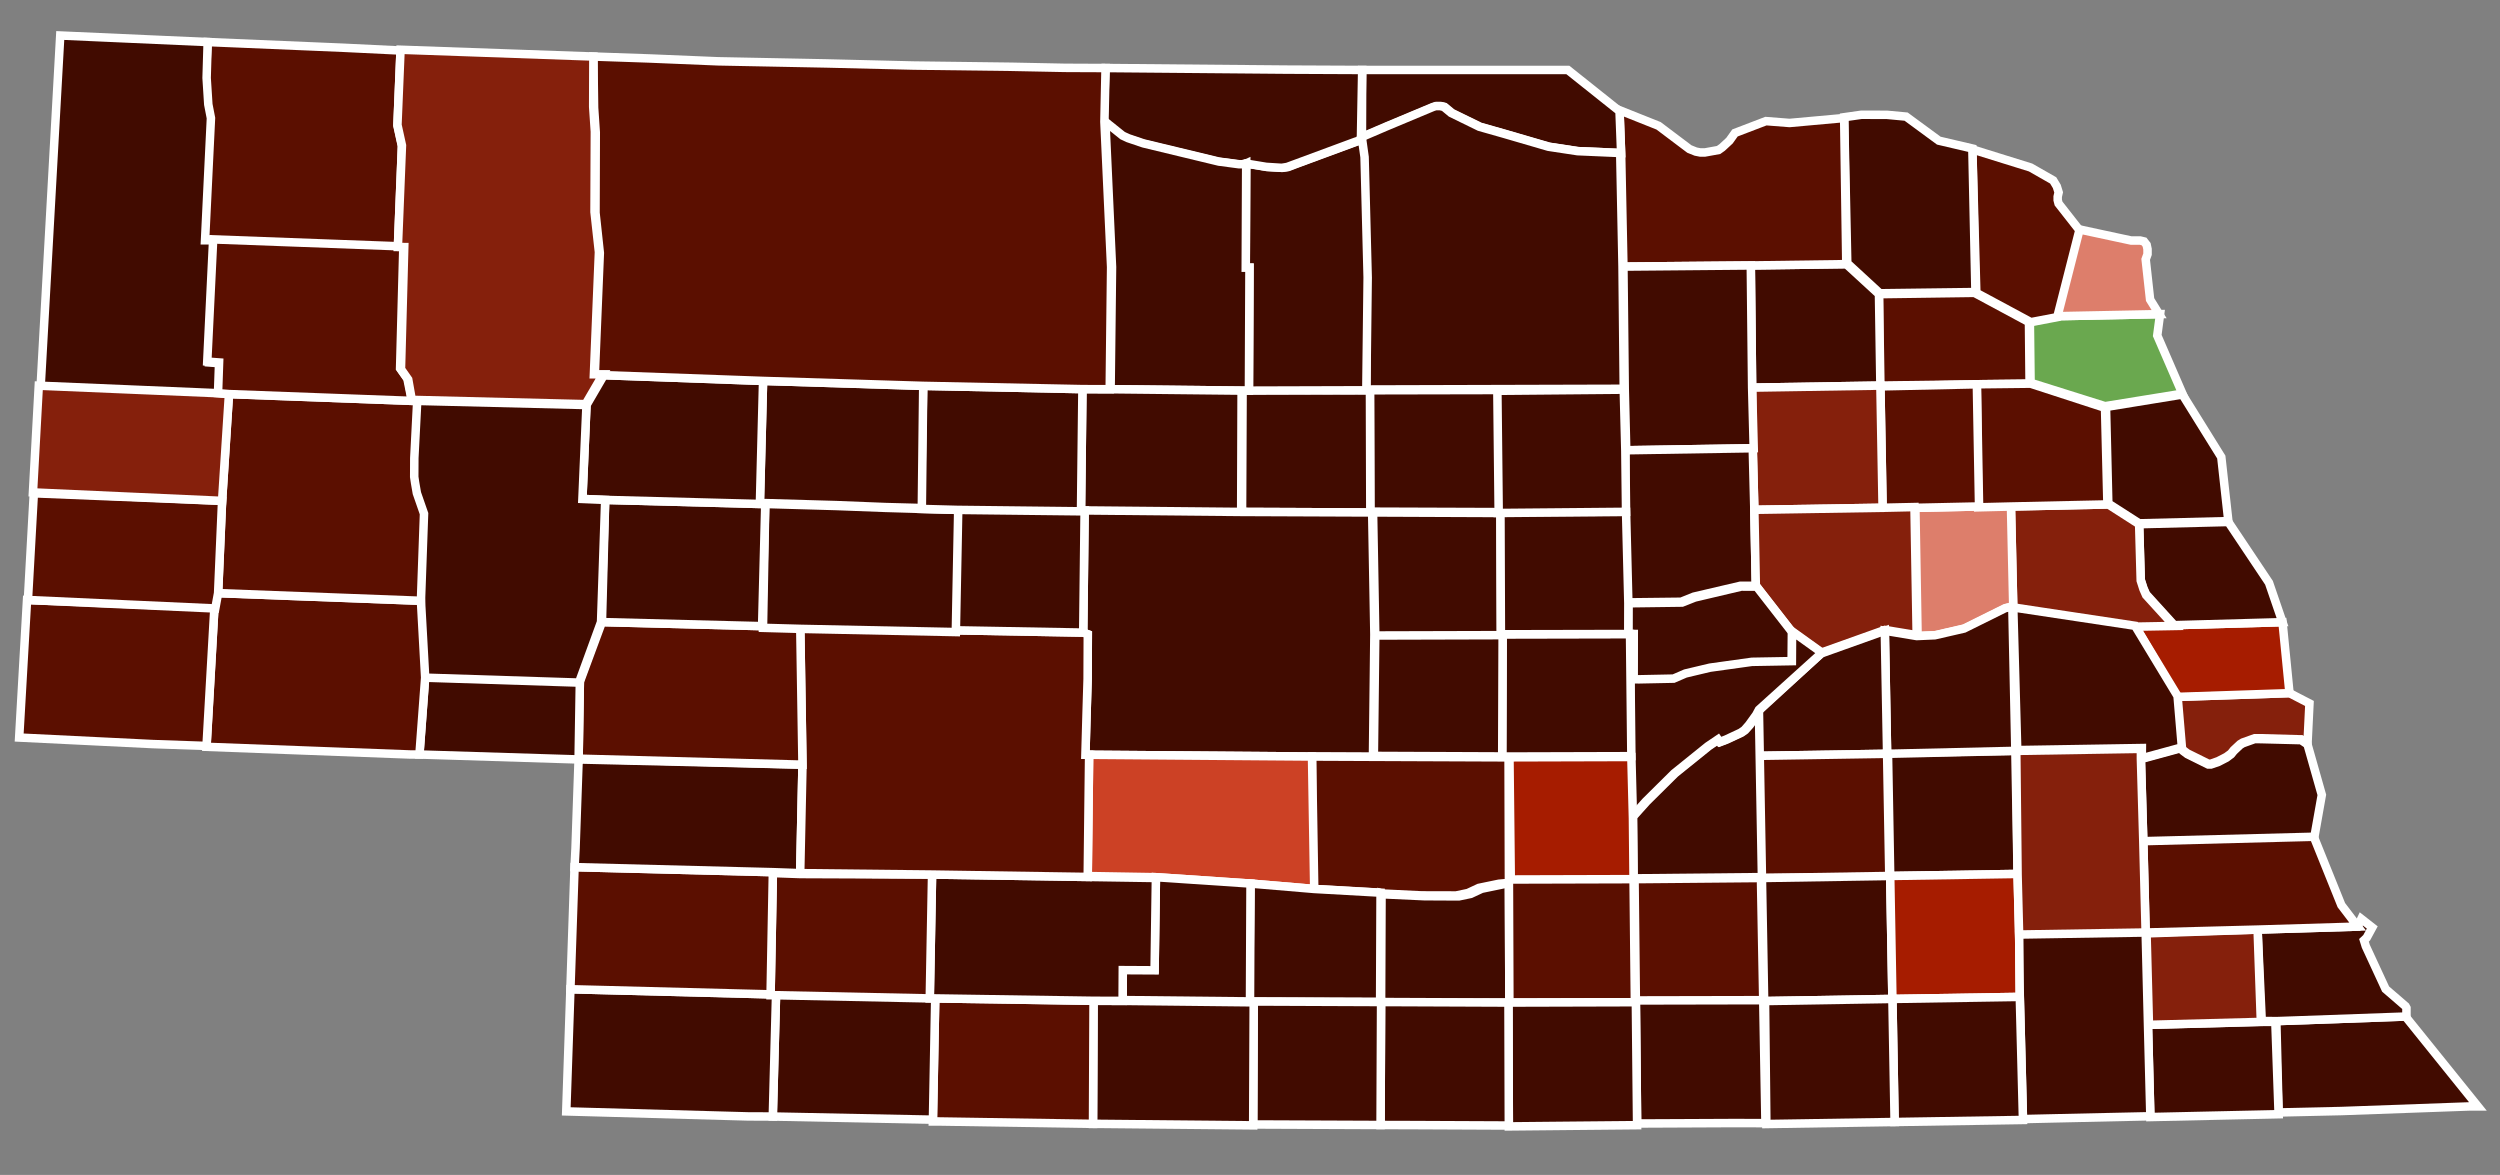 <?xml version="1.0" encoding="UTF-8" standalone="no"?>
<svg
   version="1.2"
   viewBox="0 0 283 133"
   width="283"
   height="133"
   id="svg230"
   sodipodi:docname="nebraska_counties_by_race.svg"
   inkscape:version="1.2.1 (9c6d41e4, 2022-07-14)"
   xmlns:inkscape="http://www.inkscape.org/namespaces/inkscape"
   xmlns:sodipodi="http://sodipodi.sourceforge.net/DTD/sodipodi-0.dtd"
   xmlns="http://www.w3.org/2000/svg"
   xmlns:svg="http://www.w3.org/2000/svg"
   xmlns:rdf="http://www.w3.org/1999/02/22-rdf-syntax-ns#"
   xmlns:cc="http://creativecommons.org/ns#"
   xmlns:dc="http://purl.org/dc/elements/1.1/">
  <rect x="0" y="0" width="283" height="133" fill="#808080" stroke="none"/>
  <defs
     id="defs234" />
  <sodipodi:namedview
     id="namedview232"
     pagecolor="#ffffff"
     bordercolor="#000000"
     borderopacity="0.25"
     inkscape:showpageshadow="2"
     inkscape:pageopacity="0.0"
     inkscape:pagecheckerboard="0"
     inkscape:deskcolor="#d1d1d1"
     showgrid="false"
     inkscape:zoom="1.7744361"
     inkscape:cx="98.904661"
     inkscape:cy="99.46822"
     inkscape:window-width="1406"
     inkscape:window-height="749"
     inkscape:window-x="-2"
     inkscape:window-y="23"
     inkscape:window-maximized="0"
     inkscape:current-layer="layer1" />
  <title
     id="title132">Nebraska_Presidential_Election_Results_2016-svg</title>
  <style
     id="style134">#NE_Dawson {  }
#NE_Saline, #NE_Douglas, #NE_Hall {   }
#NE_Sheridan, #NE_Dodge, #NE_Madison, #NE_Lancaster, #NE_Johnson, #NE_Sarpy, #NE_Platte, #NE_Scotts_Bluff {   }
#NE_Stanton, #NE_Red_Willow, #NE_Banner, #NE_York, #NE_Hayes, #NE_Kimball, #NE_Clay, #NE_Cherry, #NE_Otoe, #NE_Cheyenne, #NE_Keith, #NE_Lincoln, #NE_Cuming, #NE_Dawes, #NE_Buffalo, #NE_Knox, #NE_Dixon, #NE_Adams, #NE_Chase, #NE_Morrill, #NE_Wayne, #NE_Box_Butte {   }
#NE_Garfield, #NE_Rock, #NE_Pawnee, #NE_Greeley, #NE_Cedar, #NE_Keya_Paha, #NE_Boyd, #NE_Wheeler, #NE_Howard, #NE_Pierce, #NE_Franklin, #NE_McPherson, #NE_Thayer, #NE_Nance, #NE_Harlan, #NE_Grant, #NE_Hitchcock, #NE_Valley, #NE_Boone, #NE_Sherman, #NE_Antelope, #NE_Nuckolls, #NE_Fillmore, #NE_Hamilton, #NE_Hooker, #NE_Thomas, #NE_Loup, #NE_Seward, #NE_Custer, #NE_Sioux, #NE_Saunders, #NE_Logan, #NE_Washington, #NE_Frontier, #NE_Nemaha, #NE_Gage, #NE_Gosper, #NE_Burt, #NE_Arthur, #NE_Blaine, #NE_Holt, #NE_Garden, #NE_Deuel, #NE_Perkins, #NE_Webster, #NE_Furnas, #NE_Cass, #NE_Butler, #NE_Polk, #NE_Phelps, #NE_Kearney, #NE_Jefferson, #NE_Brown, #NE_Merrick, #NE_Dundy, #NE_Richardson {   }
tspan { white-space:pre }
.shp0 { fill: #d40000;stroke: #ffffff;stroke-width: 0.962 }
.shp1 { fill: #aa0000;stroke: #ffffff;stroke-width: 0.962 }
.shp2 { fill: #cc2f4a;stroke: #ffffff;stroke-width: 0.962 }
.shp3 { fill: #e27f90;stroke: #ffffff;stroke-width: 0.962 }
.shp4 { fill: #86b6f2;stroke: #ffffff;stroke-width: 0.962 }
.shp5 { fill: #f2b3be;stroke: #ffffff;stroke-width: 0.962 }
.shp6 { fill: #800000;stroke: #ffffff;stroke-width: 0.962 }
</style>
  <g
     id="layer1">
    <path
       id="NE_Dawes"
       class="shp0"
       d="M23.51 4.76L38.95 5.41L45.34 5.72L44.99 14.23L45.5 16.56L45.04 28.06L24.24 27.3L23.1 27.29L23.78 13.47L23.48 11.92L23.28 8.92L23.51 4.76Z"
       style="fill:#5b0f00;fill-opacity:1" />
    <path
       id="NE_Sioux"
       class="shp1"
       d="M23.51 4.76L23.39 8.82L23.58 11.82L23.88 13.37L23.21 27.2L24.34 27.2L23.66 41.03L25 41.13L24.89 44.61L4.6 43.75L6.82 4.02L23.51 4.76Z"
       style="fill:#410b00;fill-opacity:1" />
    <path
       id="NE_Richardson"
       class="shp0"
       d="M257.68 115.59L272.3 115.07L280.5 125.25L279.47 125.25L265.05 125.77L257.94 125.93L257.68 115.59Z"
       style="fill:#410b00;fill-opacity:1" />
    <path
       id="NE_Pawnee"
       class="shp0"
       d="M243.15 116.01L255.82 115.67L257.57 115.68L257.94 126.13L250.63 126.29L243.42 126.45L243.15 116.01Z"
       style="fill:#410b00;fill-opacity:1" />
    <path
       id="NE_Nemaha"
       class="shp0"
       d="M255.56 105.23L266.89 104.89L267.3 104.02L268.54 104.99L267.91 106.15L267.6 106.44L267.81 107.12L270.05 111.96L272.31 113.91L272.41 114.1L272.41 114.2L272.41 114.29L272.41 114.97L272.41 115.07L257.78 115.59L256.03 115.58L255.56 105.23Z"
       style="fill:#410b00;fill-opacity:1" />
    <path
       id="NE_Johnson"
       class="shp2"
       d="M255.56 105.23L255.93 115.68L243.26 116.01L242.99 105.66L255.56 105.23Z"
       style="fill:#85200c;fill-opacity:1" />
    <path
       id="NE_Otoe"
       class="shp2"
       d="M261.88 94.62L265.04 102.46L266.89 104.89L255.56 105.23L242.89 105.56L242.62 95.12L261.88 94.62Z"
       style="fill:#5b0f00;fill-opacity:1" />
    <path
       id="NE_Cass"
       class="shp2"
       d="M246.89 84.69L247.09 84.98L247.61 85.37L249.97 86.54L250.28 86.54L251.1 86.26L252.03 85.78L252.55 85.39L252.86 85.01L253.58 84.33L253.89 84.14L255.23 83.66L255.96 83.67L260.28 83.78L260.49 83.78L261.21 84.27L262.83 89.98L261.99 94.72L242.62 95.22L242.35 85.93L246.89 84.69Z"
       style="fill:#410b00;fill-opacity:1" />
    <path
       id="NE_Sarpy"
       class="shp3"
       d="M246.4 78.89L259.17 78.46L261.43 79.63L261.21 84.17L260.49 83.69L260.28 83.69L255.96 83.57L255.23 83.57L253.89 84.05L253.58 84.24L252.86 84.91L252.55 85.3L252.03 85.68L251.1 86.16L250.28 86.45L249.97 86.45L247.61 85.28L247.09 84.89L246.89 84.6L246.4 78.89Z"
       style="fill:#85200c;fill-opacity:1" />
    <path
       id="NE_Douglas"
       class="shp4"
       d="M241.69 70.84L246.12 70.77L258.38 70.43L259.17 78.46L246.4 78.89L241.69 70.84Z"
       style="fill:#a61c00;fill-opacity:1" />
    <path
       id="NE_Washington"
       class="shp2"
       d="M242.15 59.34L252.25 59.09L256.85 65.97L258.38 70.43L246.12 70.77L242.94 67.27L242.64 66.59L242.33 65.62L242.15 59.34Z"
       style="fill:#410b00;fill-opacity:1" />
    <path
       id="NE_Burt"
       class="shp2"
       d="M247.05 44.66L251.45 51.74L252.25 58.99L242.15 59.24L238.66 57L238.4 46.07L247.05 44.66Z"
       style="fill:#410b00;fill-opacity:1" />
    <path
       id="NE_Thurston"
       class="shp5"
       d="M232.67 35.8L244.52 35.56L244.2 37.98L247.05 44.56L238.29 45.98L229.86 43.33L229.78 36.37L232.67 35.8Z"
       style="fill:#6aa84f;fill-opacity:1" />
    <path
       id="NE_Dakota"
       class="shp3"
       d="M235.29 25.95L241.25 27.23L242.28 27.23L242.7 27.33L243 27.72L243.1 28.2L243.1 28.78L242.89 29.36L243.39 33.91L244.41 35.56L232.57 35.8L235.29 25.95Z"
       style="fill:#dd7e6b;fill-opacity:1" />
    <path
       id="NE_Dixon"
       class="shp0"
       d="M223.27 16.91L229.86 18.96L232.42 20.42L232.83 21.1L233.04 21.78L232.93 22.26L232.93 22.65L233.03 23.04L235.39 26.05L232.88 35.9L229.89 36.47L223.72 33.15L223.27 16.91Z"
       style="fill:#5b0f00;fill-opacity:1" />
    <path
       id="NE_Wayne"
       class="shp0"
       d="M212.7 33.3L223.51 33.15L229.68 36.47L229.75 43.43L223.68 43.5L212.76 43.65L212.7 33.3Z"
       style="fill:#5b0f00;fill-opacity:1" />
    <path
       id="NE_Pierce"
       class="shp1"
       d="M198.34 43.88L198.19 30.05L209 29.9L212.7 33.3L212.86 43.65L198.34 43.88Z"
       style="fill:#410b00;fill-opacity:1" />
    <path
       id="NE_Cedar"
       class="shp1"
       d="M208.76 13.27L210.72 12.99L213.61 13L215.77 13.2L219.47 15.92L223.27 16.81L223.62 33.06L212.8 33.2L209.11 29.8L208.76 13.27Z"
       style="fill:#410b00;fill-opacity:1" />
    <path
       id="NE_Knox"
       class="shp0"
       d="M183.33 12.48L187.75 14.24L191.24 16.87L191.96 17.16L192.47 17.26L192.99 17.26L194.54 16.98L194.95 16.69L195.78 15.92L196.4 15.05L199.9 13.71L202.58 13.92L208.76 13.36L209 29.9L198.19 30.05L183.77 30.18L183.51 17.32L183.33 12.48Z"
       style="fill:#5b0f00;fill-opacity:1" />
    <path
       id="NE_Dodge"
       class="shp2"
       d="M238.66 57.1L242.15 59.34L242.33 65.72L242.64 66.69L242.94 67.37L246.12 70.86L241.69 70.94L227.9 68.85L227.9 68.85L227.64 57.34L238.66 57.1Z"
       style="fill:#85200c;fill-opacity:1" />
    <path
       id="NE_Colfax"
       class="shp0"
       d="M224.03 57.33L227.64 57.25L227.9 68.76L227.49 68.75L227.07 68.85L222.43 71.15L219.13 71.91L217.07 72L216.82 57.49L224.03 57.33Z"
       style="fill:#dd7e6b;fill-opacity:1" />
    <path
       id="NE_Cuming"
       class="shp0"
       d="M223.78 43.5L229.86 43.43L238.29 46.17L238.56 57.1L227.53 57.34L223.93 57.43L223.78 43.5Z"
       style="fill:#5b0f00;fill-opacity:1" />
    <path
       id="NE_Stanton"
       class="shp1"
       d="M223.78 43.5L224.03 57.33L216.72 57.49L213.11 57.57L212.86 43.74L223.78 43.5Z"
       style="fill:#5b0f00;fill-opacity:1" />
    <path
       id="NE_Madison"
       class="shp0"
       d="M198.34 43.88L212.86 43.65L213.11 57.48L198.59 57.71L198.41 50.74L198.34 43.88Z"
       style="fill:#85200c;fill-opacity:1" />
    <path
       id="NE_Antelope"
       class="shp1"
       d="M198.34 43.88L198.52 50.74L184.09 50.97L183.92 44.01L183.77 30.18L198.19 30.05L198.34 43.88Z"
       style="fill:#410b00;fill-opacity:1" />
    <path
       id="NE_Boone"
       class="shp1"
       d="M183.99 50.97L198.41 50.74L198.59 57.71L198.76 66.31L197.01 66.31L191.75 67.54L190.31 68.12L184.23 68.19L183.96 57.84L183.99 50.97Z"
       style="fill:#410b00;fill-opacity:1" />
    <path
       id="NE_Platte"
       class="shp0"
       d="M213.11 57.48L216.72 57.4L216.97 71.9L213.37 71.31L206.14 73.89L202.76 71.46L198.76 66.31L198.59 57.71L213.11 57.48Z"
       style="fill:#85200c;fill-opacity:1" />
    <path
       id="NE_Saunders"
       class="shp0"
       d="M227.9 68.76L241.69 70.84L246.5 78.79L246.99 84.6L242.45 85.84L242.46 84.68L228.35 84.91L227.9 68.76Z"
       style="fill:#410b00;fill-opacity:1" />
    <path
       id="NE_Seward"
       class="shp0"
       d="M228.14 85L228.39 98.93L213.97 99.16L213.72 85.23L228.14 85Z"
       style="fill:#410b00;fill-opacity:1" />
    <path
       id="NE_Butler"
       class="shp0"
       d="M213.62 85.33L213.36 71.4L216.97 72L219.03 71.91L222.33 71.15L226.97 68.85L227.38 68.75L227.8 68.76L227.8 68.76L228.14 85L228.04 85L213.62 85.33Z"
       style="fill:#410b00;fill-opacity:1" />
    <path
       id="NE_Polk"
       class="shp0"
       d="M206.14 73.98L213.36 71.4L213.62 85.33L199.09 85.56L199.01 80.53L206.14 73.98Z"
       style="fill:#410b00;fill-opacity:1" />
    <path
       id="NE_York"
       class="shp0"
       d="M213.62 85.33L213.87 99.26L199.34 99.39L199.34 99.39L199.09 85.56L213.62 85.33Z"
       style="fill:#5b0f00;fill-opacity:1" />
    <path
       id="NE_Hamilton"
       class="shp0"
       d="M199.2 85.46L199.45 99.29L185.03 99.43L184.92 99.43L184.85 92.46L186.4 90.73L189.61 87.55L193.43 84.47L194.57 83.7L194.77 83.99L194.77 83.99L195.5 83.71L197.15 82.94L197.56 82.65L198.08 82.07L198.91 80.92L199.11 80.43L199.2 85.46Z"
       style="fill:#410b00;fill-opacity:1" />
    <path
       id="NE_Nance"
       class="shp0"
       d="M184.33 68.29L190.41 68.21L191.85 67.64L197.11 66.4L198.86 66.41L202.86 71.55L202.84 74.94L198.31 75.02L193.57 75.67L190.79 76.34L189.45 76.91L185.53 76.99L184.91 76.99L184.94 71.87L184.52 71.86L184.32 71.86L184.33 68.29Z"
       style="fill:#410b00;fill-opacity:1" />
    <path
       id="NE_Merrick"
       class="shp0"
       d="M184.52 71.77L184.94 71.77L184.91 76.89L185.53 76.9L189.45 76.82L190.79 76.24L193.57 75.58L198.31 74.92L202.84 74.84L202.86 71.46L206.25 73.89L199.11 80.34L198.8 80.92L197.97 82.07L197.46 82.65L197.04 82.94L195.39 83.71L194.67 83.99L194.67 83.99L194.47 83.7L193.33 84.47L189.51 87.55L186.3 90.73L184.75 92.46L184.57 85.5L184.52 71.77Z"
       style="fill:#410b00;fill-opacity:1" />
    <path
       id="NE_Hall"
       class="shp2"
       d="M170.87 85.73L184.67 85.69L184.85 92.66L184.92 99.62L171.02 99.66L170.87 85.73Z"
       style="fill:#a61c00;fill-opacity:1" />
    <path
       id="NE_Howard"
       class="shp0"
       d="M170.1 71.8L184.32 71.77L184.52 71.77L184.67 85.6L170.87 85.64L170.05 85.63L170.1 71.8Z"
       style="fill:#410b00;fill-opacity:1" />
    <path
       id="NE_Sherman"
       class="shp0"
       d="M169.9 71.8L170.1 71.8L170.05 85.63L155.52 85.57L155.68 71.74L169.9 71.8Z"
       style="fill:#410b00;fill-opacity:1" />
    <path
       id="NE_Boyd"
       class="shp1"
       d="M154.2 7.92L177.48 7.92L183.33 12.58L183.51 17.32L178.67 17.11L175.38 16.61L170.34 15.14L167.56 14.35L164.37 12.79L163.55 12.11L163.14 12.01L162.63 12.01L162.32 12.11L157.06 14.31L154.37 15.46L154.17 15.65L154.2 7.92Z"
       style="fill:#410b00;fill-opacity:1" />
    <path
       id="NE_Holt"
       class="shp1"
       d="M154.06 15.65L154.27 15.46L156.95 14.31L162.21 12.11L162.52 12.01L163.04 12.01L163.45 12.11L164.27 12.79L167.46 14.35L170.24 15.14L175.28 16.61L178.57 17.11L183.41 17.32L183.67 30.18L183.81 44.01L169.5 44.05L155.08 44.09L154.67 44.08L154.72 31.42L154.36 17.78L154.06 15.65Z"
       style="fill:#410b00;fill-opacity:1" />
    <path
       id="NE_Valley"
       class="shp1"
       d="M155.43 58.01L169.65 58.07L169.85 58.07L169.9 71.9L155.68 71.94L155.43 58.01Z"
       style="fill:#410b00;fill-opacity:1" />
    <path
       id="NE_Greeley"
       class="shp1"
       d="M184.07 57.94L184.33 68.29L184.32 71.77L170.1 71.8L169.9 71.8L169.85 57.98L184.07 57.94Z"
       style="fill:#410b00;fill-opacity:1" />
    <path
       id="NE_Wheeler"
       class="shp1"
       d="M183.81 44.11L183.99 51.07L184.07 57.94L169.75 58.07L169.54 58.07L169.39 44.24L183.81 44.11Z"
       style="fill:#410b00;fill-opacity:1" />
    <path
       id="NE_Garfield"
       class="shp1"
       d="M155.12 58.01L155.08 44.18L169.5 44.15L169.65 57.97L155.43 57.92L155.12 58.01Z"
       style="fill:#410b00;fill-opacity:1" />
    <path
       id="NE_Loup"
       class="shp1"
       d="M154.67 44.18L155.08 44.18L155.12 58.01L140.6 57.95L140.66 44.12L141.38 44.13L154.67 44.18Z"
       style="fill:#410b00;fill-opacity:1" />
    <path
       id="NE_Rock"
       class="shp1"
       d="M154.67 44.18L141.38 44.22L141.44 30.3L141.02 30.3L141.07 18.5L143.44 18.9L145.19 19L145.81 18.91L146.84 18.52L153.55 16.04L153.86 15.94L154.17 15.65L154.47 17.78L154.82 31.42L154.67 44.18Z"
       style="fill:#410b00;fill-opacity:1" />
    <path
       id="NE_Keya_Paha"
       class="shp1"
       d="M125.15 7.7L145.55 7.88L154.2 7.92L154.06 15.65L153.75 15.94L153.44 16.04L146.74 18.52L145.71 18.9L145.09 19L143.34 18.89L140.97 18.5L140.66 18.59L140.04 18.59L137.78 18.29L129.24 16.23L127.49 15.64L126.87 15.35L124.92 13.79L125.15 7.7Z"
       style="fill:#410b00;fill-opacity:1" />
    <path
       id="NE_Brown"
       class="shp1"
       d="M141.07 18.5L141.02 30.3L141.44 30.3L141.38 44.22L140.66 44.22L125.72 44.06L125.88 30.23L125.13 13.79L127.08 15.35L127.7 15.64L129.44 16.23L137.98 18.29L140.25 18.59L140.87 18.59L141.07 18.5Z"
       style="fill:#410b00;fill-opacity:1" />
    <path
       id="NE_Blaine"
       class="shp1"
       d="M122.53 44.05L125.62 44.06L140.55 44.22L140.5 58.05L122.78 57.88L122.37 57.88L122.53 44.05Z"
       style="fill:#410b00;fill-opacity:1" />
    <path
       id="NE_Custer"
       class="shp1"
       d="M140.5 57.95L155.02 58.01L155.33 58.01L155.58 71.84L155.42 85.67L148.52 85.64L123.29 85.44L122.87 85.44L123 80.8L123.12 76.83L123.14 71.8L122.62 71.61L122.78 57.78L140.5 57.95Z"
       style="fill:#410b00;fill-opacity:1" />
    <path
       id="NE_Buffalo"
       class="shp0"
       d="M148.52 85.64L155.42 85.67L169.94 85.73L170.77 85.73L170.81 99.56L170.71 99.95L169.68 100.04L167.41 100.51L166.17 101.09L164.83 101.37L160.92 101.36L156.39 101.14L156.08 101.05L148.56 100.63L148.52 85.64Z"
       style="fill:#5b0f00;fill-opacity:1" />
    <path
       id="NE_Dawson"
       class="shp0"
       d="M123.29 85.44L148.52 85.64L148.77 100.63L141.56 100.02L130.85 99.3L123.13 99.17L123.29 85.44Z"
       style="fill:#cc4125;fill-opacity:1" />
    <path
       id="NE_Phelps"
       class="shp1"
       d="M141.56 100.02L148.77 100.63L156.28 101.05L156.23 113.42L141.81 113.37L141.4 113.36L141.56 100.02Z"
       style="fill:#410b00;fill-opacity:1" />
    <path
       id="NE_Kearney"
       class="shp0"
       d="M170.81 99.95L170.86 113.49L170.76 113.49L156.34 113.52L156.39 101.14L156.7 101.24L161.23 101.45L165.14 101.47L166.48 101.19L167.72 100.61L169.99 100.14L170.81 99.95Z"
       style="fill:#410b00;fill-opacity:1" />
    <path
       id="NE_Adams"
       class="shp2"
       d="M170.81 99.95L170.92 99.56L184.82 99.52L184.92 99.52L185.07 113.45L170.86 113.49L170.81 99.95Z"
       style="fill:#5b0f00;fill-opacity:1" />
    <path
       id="NE_Clay"
       class="shp0"
       d="M199.34 99.39L199.34 99.39L199.6 113.31L185.28 113.45L185.18 113.45L185.03 99.52L199.34 99.39Z"
       style="fill:#5b0f00;fill-opacity:1" />
    <path
       id="NE_Fillmore"
       class="shp0"
       d="M213.97 99.16L214.22 113.08L199.8 113.32L199.7 113.31L199.45 99.39L213.97 99.16Z"
       style="fill:#410b00;fill-opacity:1" />
    <path
       id="NE_Saline"
       class="shp2"
       d="M213.97 99.16L228.39 98.93L228.57 105.89L228.64 112.85L214.22 113.08L213.97 99.16Z"
       style="fill:#a61c00;fill-opacity:1" />
    <path
       id="NE_Lancaster"
       class="shp4"
       d="M228.24 85L242.35 84.77L242.35 85.93L242.62 95.22L242.89 105.66L228.57 105.99L228.39 99.03L228.24 85L228.24 85Z"
       style="fill:#85200c;fill-opacity:1" />
    <path
       id="NE_Gage"
       class="shp2"
       d="M242.89 105.56L243.15 115.91L243.42 126.36L232.5 126.6L229 126.68L228.64 112.76L228.57 105.79L242.89 105.56Z"
       style="fill:#410b00;fill-opacity:1" />
    <path
       id="NE_Jefferson"
       class="shp0"
       d="M214.22 113.08L228.64 112.85L229 126.78L214.47 127.01L214.22 113.08Z"
       style="fill:#410b00;fill-opacity:1" />
    <path
       id="NE_Thayer"
       class="shp0"
       d="M214.22 113.08L214.47 127.01L199.95 127.24L199.8 113.32L214.22 113.08Z"
       style="fill:#410b00;fill-opacity:1" />
    <path
       id="NE_Nuckolls"
       class="shp1"
       d="M199.6 113.22L199.6 113.22L199.85 127.14L196.35 127.13L185.32 127.18L185.18 113.25L199.6 113.22Z"
       style="fill:#410b00;fill-opacity:1" />
    <path
       id="NE_Webster"
       class="shp1"
       d="M170.86 113.49L185.07 113.45L185.18 113.45L185.32 127.37L177.91 127.44L170.8 127.51L170.75 113.58L170.86 113.49Z"
       style="fill:#410b00;fill-opacity:1" />
    <path
       id="NE_Franklin"
       class="shp1"
       d="M170.76 113.49L170.8 127.41L159.88 127.36L156.28 127.35L156.34 113.43L170.76 113.49Z"
       style="fill:#410b00;fill-opacity:1" />
    <path
       id="NE_Harlan"
       class="shp1"
       d="M141.92 113.37L156.34 113.43L156.28 127.35L141.96 127.29L141.86 127.29L141.92 113.37Z"
       style="fill:#410b00;fill-opacity:1" />
    <path
       id="NE_Gosper"
       class="shp0"
       d="M141.56 100.02L141.5 113.36L127.09 113.21L127.1 109.73L130.7 109.74L130.85 99.3L141.56 100.02Z"
       style="fill:#410b00;fill-opacity:1" />
    <path
       id="NE_Furnas"
       class="shp1"
       d="M123.79 113.29L127.08 113.3L141.5 113.46L141.92 113.46L141.86 127.39L124.25 127.22L123.73 127.22L123.79 113.29Z"
       style="fill:#410b00;fill-opacity:1" />
    <path
       id="NE_Red_Willow"
       class="shp1"
       d="M105.87 113.02L123.79 113.29L123.73 127.22L106.22 126.95L105.6 126.95L105.87 113.02Z"
       style="fill:#5b0f00;fill-opacity:1" />
    <path
       id="NE_Hitchcock"
       class="shp1"
       d="M87.85 112.56L105.25 112.92L105.87 112.93L105.61 126.75L87.48 126.39L87.85 112.56Z"
       style="fill:#410b00;fill-opacity:1" />
    <path
       id="NE_Dundy"
       class="shp1"
       d="M87.23 112.56L87.85 112.56L87.48 126.39L84.7 126.38L64.1 125.81L64.57 111.98L87.23 112.56Z"
       style="fill:#410b00;fill-opacity:1" />
    <path
       id="NE_Frontier"
       class="shp1"
       d="M105.51 99L123.13 99.27L130.85 99.39L130.7 109.84L127.1 109.82L127.08 113.3L123.79 113.29L105.87 113.02L105.25 113.02L105.51 99Z"
       style="fill:#410b00;fill-opacity:1" />
    <path
       id="NE_Hayes"
       class="shp6"
       d="M105.51 99L105.25 113.02L87.85 112.66L87.23 112.66L87.49 98.83L90.58 98.94L105.51 99Z"
       style="fill:#5b0f00;fill-opacity:1" />
    <path
       id="NE_Chase"
       class="shp1"
       d="M65.04 98.16L87.49 98.73L87.23 112.56L64.57 111.98L65.04 98.16Z"
       style="fill:#5b0f00;fill-opacity:1" />
    <path
       id="NE_Perkins"
       class="shp1"
       d="M65.5 85.97L65.5 85.97L90.84 86.56L90.58 98.84L87.49 98.73L65.04 98.16L65.15 96.03L65.5 85.97Z"
       style="fill:#410b00;fill-opacity:1" />
    <path
       id="NE_Lincoln"
       class="shp0"
       d="M108.1 71.35L122.62 71.61L123.14 71.8L123.12 76.83L123 80.8L122.87 85.44L123.29 85.44L123.13 99.27L105.51 99L90.58 98.84L90.84 86.66L90.59 71.09L108.1 71.35Z"
       style="fill:#5b0f00;fill-opacity:1" />
    <path
       id="NE_Keith"
       class="shp1"
       d="M68.14 70.42L86.27 70.88L90.59 70.99L90.84 86.56L65.5 85.88L65.64 77.17L68.14 70.42Z"
       style="fill:#5b0f00;fill-opacity:1" />
    <path
       id="NE_Logan"
       class="shp6"
       d="M108.36 57.62L122.37 57.78L122.78 57.78L122.62 71.61L108.1 71.35L108.36 57.62Z"
       style="fill:#410b00;fill-opacity:1" />
    <path
       id="NE_McPherson"
       class="shp6"
       d="M86.63 57.05L94.67 57.28L100.23 57.49L104.35 57.61L108.47 57.72L108.2 71.55L90.69 71.19L86.37 71.07L86.63 57.05Z"
       style="fill:#410b00;fill-opacity:1" />
    <path
       id="NE_Arthur"
       class="shp6"
       d="M68.51 56.59L86.02 57.05L86.63 57.05L86.27 70.88L68.14 70.42L68.51 56.59Z"
       style="fill:#410b00;fill-opacity:1" />
    <path
       id="NE_Thomas"
       class="shp1"
       d="M104.51 43.68L122.53 44.05L122.37 57.88L108.36 57.72L104.24 57.61L104.51 43.68Z"
       style="fill:#410b00;fill-opacity:1" />
    <path
       id="NE_Hooker"
       class="shp1"
       d="M86.38 43.12L104.51 43.68L104.35 57.51L100.23 57.4L94.67 57.18L86.63 56.95L86.02 56.95L86.38 43.12Z"
       style="fill:#410b00;fill-opacity:1" />
    <path
       id="NE_Grant"
       class="shp6"
       d="M66.39 45.85L68.36 42.47L86.38 43.12L86.02 57.05L68.51 56.59L65.93 56.48L66.39 45.85Z"
       style="fill:#410b00;fill-opacity:1" />
    <path
       id="NE_Deuel"
       class="shp1"
       d="M48.13 76.62L65.64 77.17L65.5 85.88L65.5 85.97L47.48 85.41L48.13 76.62Z"
       style="fill:#410b00;fill-opacity:1" />
    <path
       id="NE_Garden"
       class="shp1"
       d="M66.39 45.85L65.93 56.48L68.51 56.59L68.04 70.41L65.54 77.27L48.03 76.71L47.55 68.01L47.9 58.15L47.09 55.82L46.89 54.66L46.79 53.98L46.79 51.86L47.13 45.38L66.39 45.85Z"
       style="fill:#410b00;fill-opacity:1" />
    <path
       id="NE_Cheyenne"
       class="shp0"
       d="M47.65 68.01L48.13 76.71L47.48 85.41L46.45 85.41L23.38 84.54L24.27 68.88L24.59 67.14L47.65 68.01Z"
       style="fill:#5b0f00;fill-opacity:1" />
    <path
       id="NE_Morrill"
       class="shp1"
       d="M46.62 45.38L47.23 45.38L46.9 51.86L46.89 53.98L46.99 54.66L47.19 55.82L48 58.15L47.65 68.01L24.69 67.14L25.14 56.7L25.92 44.61L46.62 45.38Z"
       style="fill:#5b0f00;fill-opacity:1" />
    <path
       id="NE_Kimball"
       class="shp1"
       d="M24.27 68.78L23.38 84.44L17.31 84.23L2.17 83.49L3.06 67.92L24.27 68.78Z"
       style="fill:#5b0f00;fill-opacity:1" />
    <path
       id="NE_Banner"
       class="shp1"
       d="M25.14 56.7L24.69 67.14L24.37 68.88L3.16 67.92L3.83 55.84L25.14 56.7Z"
       style="fill:#5b0f00;fill-opacity:1" />
    <path
       id="NE_Scotts_Bluff"
       class="shp0"
       d="M24.68 44.51L25.92 44.61L25.14 56.7L3.73 55.74L4.39 43.66L24.68 44.51Z"
       style="fill:#85200c;fill-opacity:1" />
    <path
       id="NE_Box_Butte"
       class="shp0"
       d="M46.62 45.38L25.92 44.61L24.68 44.51L24.8 41.03L23.46 40.93L24.13 27.1L44.94 27.87L45.66 27.87L45.29 41.7L46.11 42.86L46.62 45.38Z"
       style="fill:#5b0f00;fill-opacity:1" />
    <path
       id="NE_Cherry"
       class="shp1"
       d="M67.17 6.4L67.17 6.4L73.56 6.62L81.28 6.94L93.53 7.18L103.42 7.42L114.54 7.56L120.52 7.68L122.68 7.69L125.15 7.7L125.02 13.79L125.78 30.23L125.62 44.06L122.53 44.05L104.51 43.68L86.38 43.12L68.36 42.47L67.33 42.47L67.9 28.64L67.41 24.09L67.44 15L67.25 12.2L67.17 6.4Z"
       style="fill:#5b0f00;fill-opacity:1" />
    <path
       id="NE_Sheridan"
       class="shp1"
       d="M67.17 6.4L67.15 12.1L67.34 14.91L67.3 24L67.8 28.54L67.23 42.37L68.26 42.37L66.29 45.75L47.23 45.28L46.62 45.28L46.21 42.96L45.39 41.79L45.76 27.97L45.04 27.96L45.5 16.46L44.99 14.14L45.34 5.63L67.17 6.4Z"
       style="fill:#85200c;fill-opacity:1" />
  </g>
</svg>
